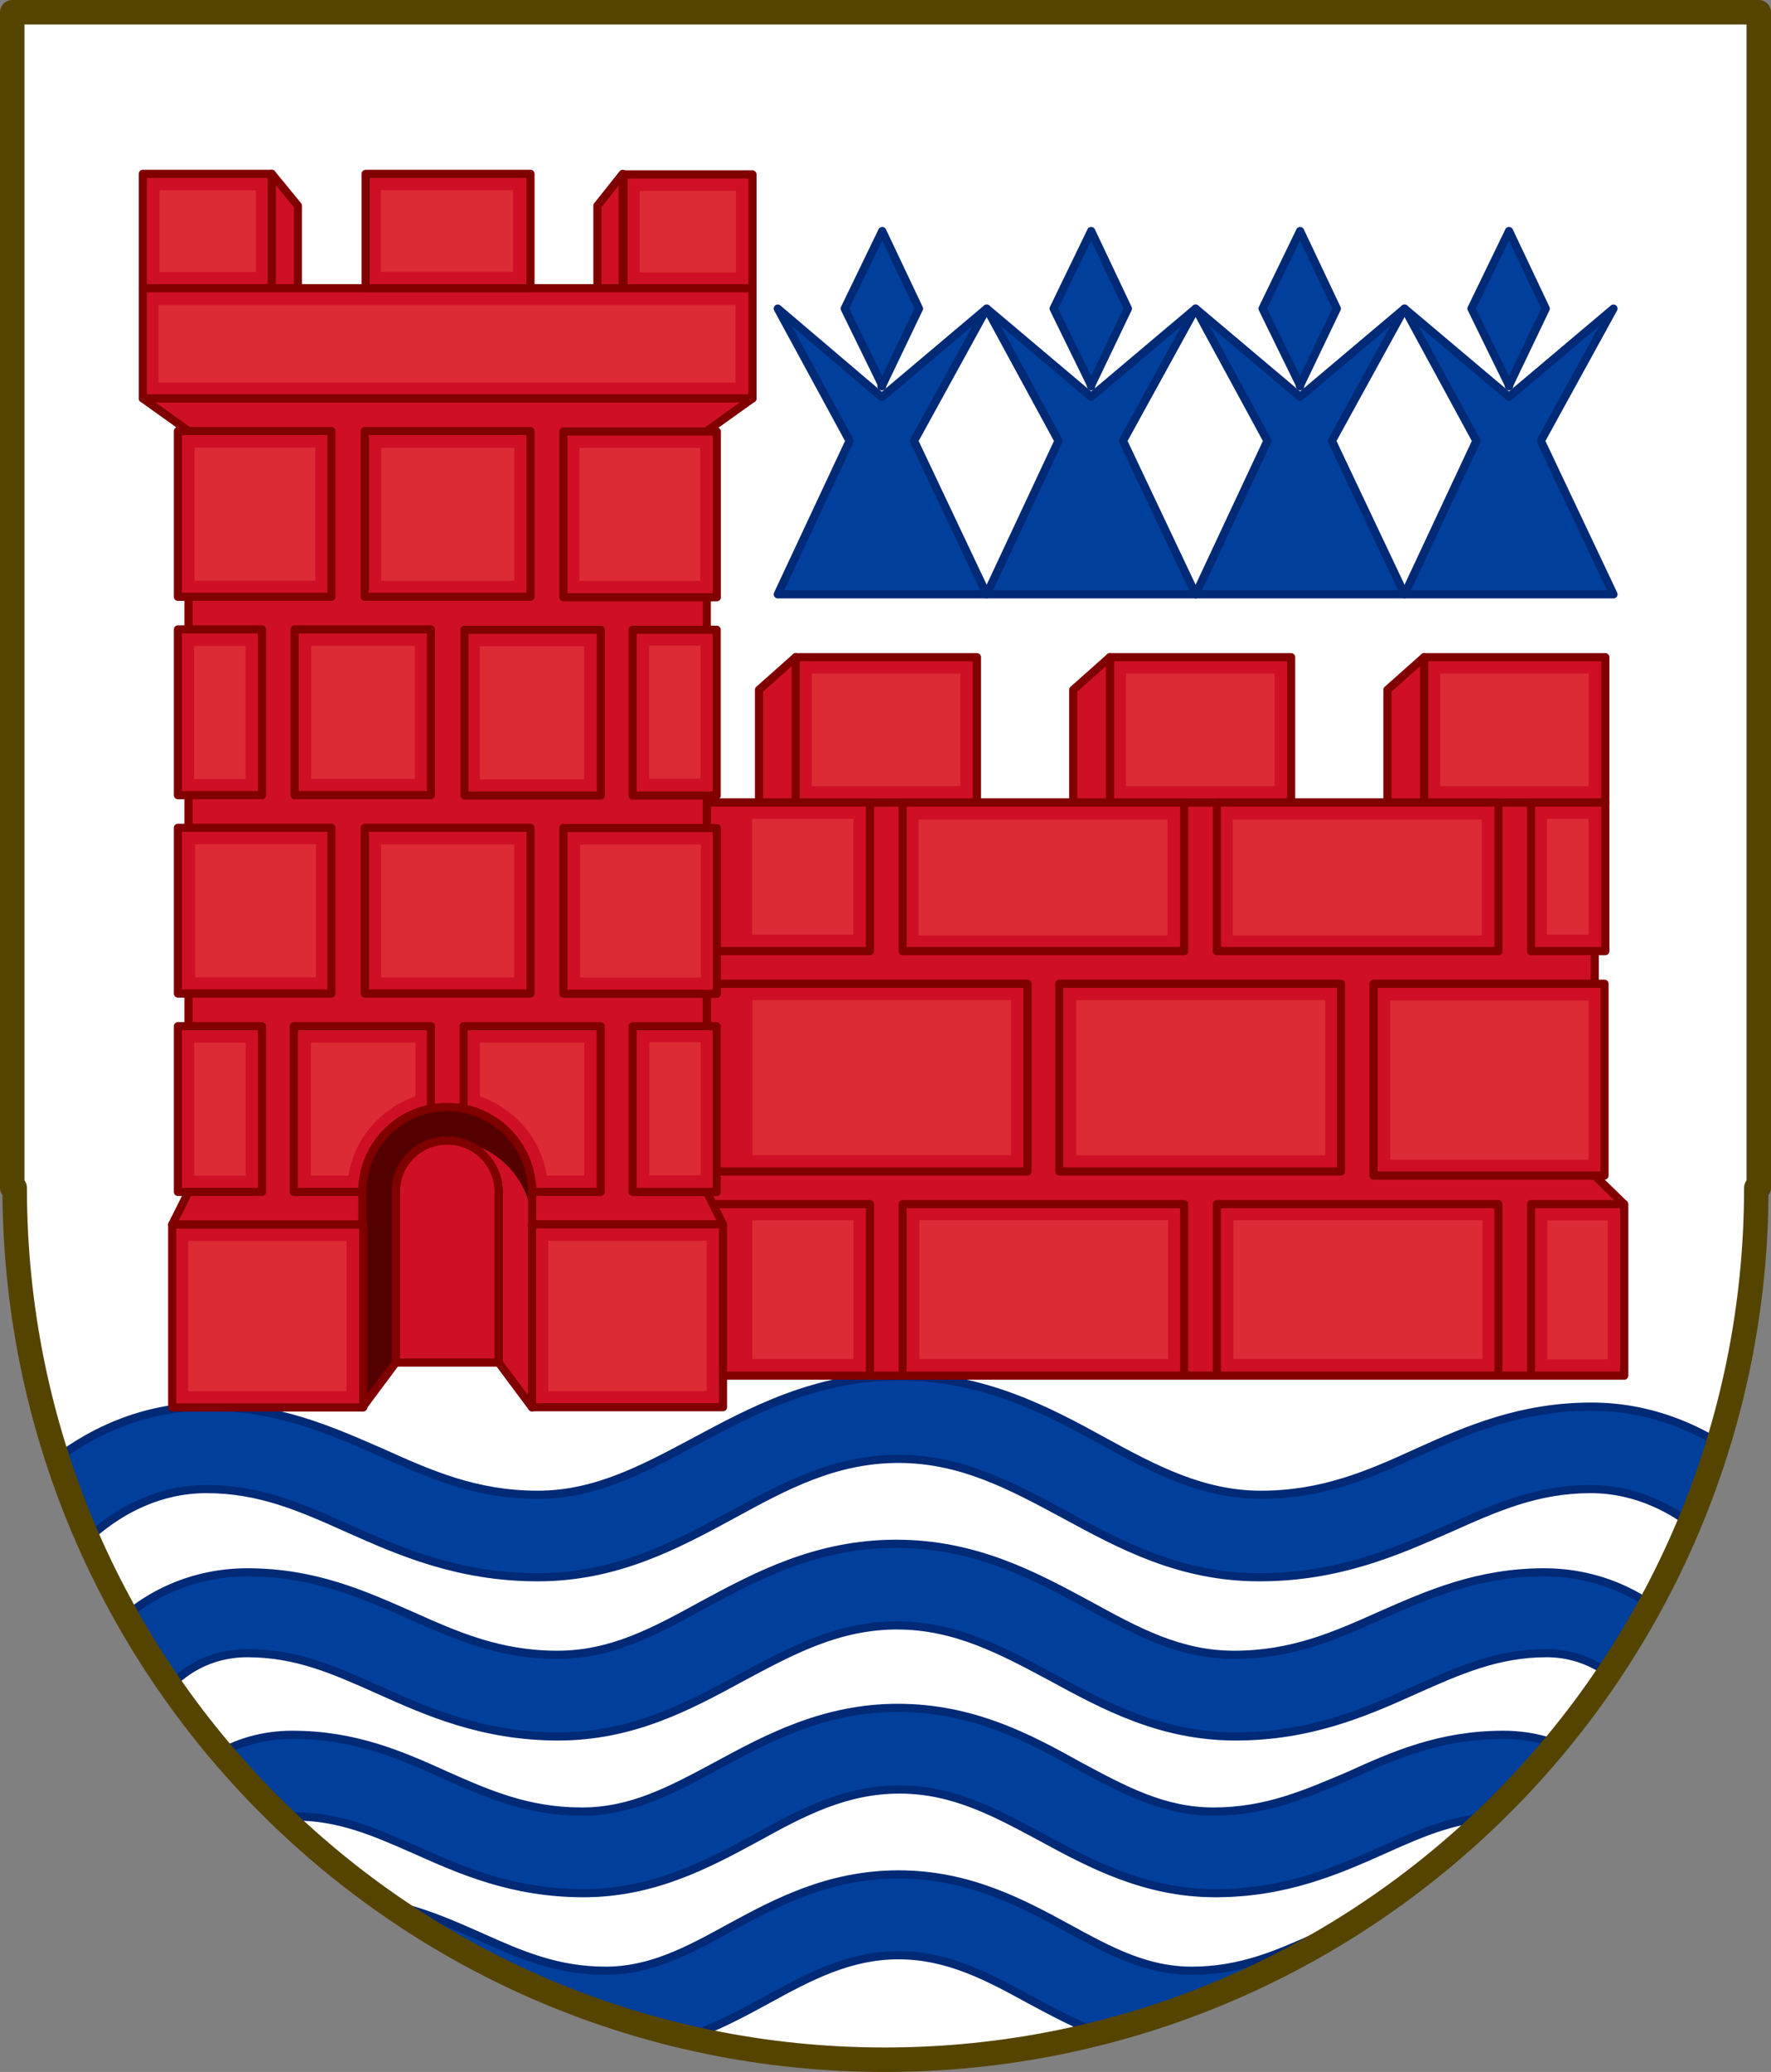 <?xml version="1.0" encoding="utf-8"?>
<!-- Generator: Adobe Illustrator 21.1.0, SVG Export Plug-In . SVG Version: 6.00 Build 0)  -->
<svg version="1.1" id="Layer_1" xmlns="http://www.w3.org/2000/svg" xmlns:xlink="http://www.w3.org/1999/xlink" x="0px" y="0px"
	 viewBox="0 0 217 253.8" style="enable-background:new 0 0 217 253.8;" xml:space="preserve">
<rect x="0" y="0" width="217" height="253.8" fill="#808080" stroke="none"/>
<style type="text/css">
	.st0{fill:#FFFFFF;}
	.st1{clip-path:url(#SVGID_2_);}
	.st2{fill:#003F9B;stroke:#002976;stroke-linecap:round;stroke-linejoin:round;stroke-miterlimit:10;}
	.st3{fill:#CE0F25;stroke:#800000;stroke-linecap:round;stroke-linejoin:round;}
	.st4{fill:#DC2B35;}
	.st5{fill:#CE0F25;}
	.st6{fill:#550000;}
	.st7{fill:none;stroke:#800000;stroke-linecap:round;stroke-linejoin:round;}
	.st8{fill:none;stroke:#554400;stroke-width:3;stroke-linecap:round;stroke-linejoin:round;}
</style>
<path class="st0" d="M215.5,1.5v144h-0.3c0,59-47.8,106.8-106.8,106.8S1.8,204.5,1.8,145.5H1.5V1.5H215.5z"/>
<g>
	<defs>
		<path id="SVGID_1_" d="M215.5,1.5v144h-0.3c0,59-47.8,106.8-106.8,106.8S1.8,204.5,1.8,145.5H1.5V1.5H215.5z"/>
	</defs>
	<clipPath id="SVGID_2_">
		<use xlink:href="#SVGID_1_"  style="overflow:visible;"/>
	</clipPath>
	<g class="st1">
		<g>
			<path class="st2" d="M220.4,200.4c-2,0-3.9-1.2-4.7-3.2c-1.9-4.8-9.5-14.8-20.8-14.8c-6.5,0-11.5,2.2-17.3,4.8
				c-6.4,2.8-13.5,6-23.3,6c-9.7,0-16.9-3.9-23.9-7.7c-6.5-3.5-12.6-6.8-20.3-6.8c-7.8,0-13.9,3.3-20.3,6.8
				c-7,3.8-14.3,7.7-23.9,7.7c-9.8,0-17-3.2-23.3-6c-5.8-2.6-10.8-4.8-17.3-4.8c-11.4,0-19,10-20.8,14.8c-1,2.6-3.9,3.8-6.5,2.8
				c-2.6-1-3.8-3.9-2.8-6.5c3.2-8.2,14.2-21.2,30.2-21.2c8.6,0,15.1,2.9,21.3,5.6c6,2.7,11.6,5.2,19.2,5.2c7.1,0,13-3.2,19.2-6.5
				c6.9-3.7,14.8-8,25.1-8c10.3,0,18.2,4.2,25.1,8c6.2,3.4,12.1,6.5,19.2,6.5c7.6,0,13.3-2.5,19.2-5.2c6.2-2.8,12.7-5.6,21.3-5.6
				c15.9,0,27,13,30.2,21.2c1,2.6-0.3,5.5-2.8,6.5C221.6,200.3,221,200.4,220.4,200.4z"/>
		</g>
		<g>
			<path class="st2" d="M208.1,220.3c-0.2,0-0.3,0-0.5,0c-2.8-0.3-4.8-2.7-4.5-5.4c0.1-1.4-0.9-4.9-3.7-7.9c-1.9-2-5.1-4.5-9.9-4.5
				c-6,0-10.7,2.1-16.1,4.5c-6,2.7-12.8,5.7-22,5.7c-9.1,0-16-3.7-22.6-7.3c-6-3.2-11.7-6.3-18.9-6.3s-12.9,3.1-18.9,6.3
				c-6.6,3.6-13.5,7.3-22.6,7.3c-9.2,0-16-3-22-5.7c-5.4-2.4-10-4.5-16.1-4.5c-4.8,0-8.1,2.4-9.9,4.5c-2.7,3-3.8,6.5-3.7,7.9
				c0.3,2.8-1.8,5.2-4.5,5.4c-2.8,0.3-5.2-1.8-5.4-4.5c-0.4-4.8,2-10.9,6.2-15.5c4.5-5,10.7-7.7,17.3-7.7c8.2,0,14.2,2.7,20.1,5.3
				c5.6,2.5,10.8,4.8,17.9,4.8c6.6,0,11.8-2.8,17.8-6.1c6.5-3.5,13.9-7.5,23.7-7.5s17.1,4,23.6,7.5c6,3.3,11.2,6.1,17.8,6.1
				c7.1,0,12.3-2.3,17.9-4.8c5.9-2.6,12-5.3,20.1-5.3c6.6,0,12.8,2.7,17.3,7.7c4.2,4.6,6.7,10.7,6.2,15.5
				C212.8,218.3,210.6,220.3,208.1,220.3z"/>
		</g>
		<g>
			<path class="st2" d="M24.3,240.1c-1.4,0-2.9-0.6-3.9-1.8c-3.1-3.7-3.4-10-0.8-15.6c3-6.4,9.1-10.2,16.2-10.2
				c7.7,0,13.4,2.5,18.9,5c5.2,2.3,10,4.4,16.6,4.4c6.1,0,10.9-2.6,16.5-5.6c6.1-3.3,13.1-7.1,22.2-7.1c9.2,0,16.1,3.7,22.2,7.1
				c5.6,3,10.4,5.6,16.5,5.6c6.5,0,11.4-2.2,16.6-4.4c5.5-2.5,11.2-5,18.9-5c7.2,0,13.2,3.8,16.2,10.2c2.6,5.6,2.3,11.8-0.8,15.6
				c-1.8,2.1-4.9,2.4-7,0.6c-2.1-1.8-2.4-4.9-0.6-7c0.3-0.5,0.6-2.8-0.7-5.3c-1-1.9-3-4.1-7-4.1c-5.6,0-9.9,1.9-14.8,4.1
				c-5.6,2.5-12,5.3-20.6,5.3c-8.6,0-15.3-3.6-21.2-6.8c-5.6-3-10.8-5.9-17.5-5.9c-6.6,0-11.9,2.8-17.5,5.9
				c-5.9,3.2-12.6,6.8-21.2,6.8c-8.7,0-15-2.8-20.6-5.3c-5-2.2-9.3-4.1-14.8-4.1c-4,0-6,2.2-7,4.1c-1.3,2.5-1.1,4.8-0.7,5.3
				c1.8,2.1,1.5,5.3-0.6,7C26.6,239.8,25.4,240.1,24.3,240.1z"/>
		</g>
		<g>
			<path class="st2" d="M36.6,260c-0.7,0-1.4-0.2-2.1-0.5c-5.6-2.6-8.5-9.4-7-16.1c1.5-6.5,6.9-10.8,13.8-10.8
				c7.2,0,12.5,2.4,17.7,4.7c4.7,2.1,9.2,4.1,15.2,4.1c5.5,0,10-2.4,15.1-5.2c5.7-3.1,12.2-6.6,20.8-6.6s15.1,3.5,20.8,6.6
				c5.1,2.8,9.6,5.2,15.1,5.2c6,0,10.5-2,15.2-4.1c5.2-2.3,10.5-4.7,17.7-4.7c6.9,0,12.3,4.2,13.8,10.8c1.5,6.7-1.5,13.5-7,16.1
				c-2.5,1.2-5.5,0.1-6.7-2.4c-1.2-2.5-0.1-5.5,2.4-6.7c1.3-0.6,2-2.9,1.5-4.9c-0.7-3-3.2-3-4-3c-5.1,0-9,1.8-13.6,3.8
				c-5.2,2.3-11.2,5-19.3,5c-8.1,0-14.3-3.4-19.9-6.4c-5.1-2.8-10-5.4-16-5.4s-10.9,2.6-16,5.4c-5.5,3-11.8,6.4-19.9,6.4
				c-8.1,0-14-2.6-19.3-5c-4.6-2-8.5-3.8-13.6-3.8c-0.8,0-3.3,0-4,3c-0.4,2,0.3,4.3,1.5,4.9c2.5,1.2,3.6,4.2,2.4,6.7
				C40.3,258.9,38.5,260,36.6,260z"/>
		</g>
	</g>
</g>
<g>
	<g>
		<polygon class="st3" points="199,147.5 195.4,144 195.4,98.3 86.6,98.3 86.6,168.5 199,168.5 		"/>
		<g>
			<rect x="174.5" y="80.5" class="st3" width="22.2" height="17.8"/>
			
				<rect x="178.7" y="80.3" transform="matrix(6.123234e-17 -1 1 6.123234e-17 96.167 275)" class="st4" width="13.8" height="18.2"/>
			<polygon class="st3" points="174.5,80.5 170,84.5 170,98.3 174.5,98.3 			"/>
			<rect x="97.5" y="80.5" class="st3" width="22.2" height="17.8"/>
			
				<rect x="101.7" y="80.3" transform="matrix(6.123234e-17 -1 1 6.123234e-17 19.167 198)" class="st4" width="13.8" height="18.2"/>
			<polygon class="st3" points="97.5,80.5 93,84.5 93,98.3 97.5,98.3 			"/>
			<rect x="136" y="80.5" class="st3" width="22.2" height="17.8"/>
			
				<rect x="140.2" y="80.3" transform="matrix(6.123234e-17 -1 1 6.123234e-17 57.667 236.5)" class="st4" width="13.8" height="18.2"/>
			<polygon class="st3" points="136,80.5 131.5,84.5 131.5,98.3 136,98.3 			"/>
		</g>
		<rect x="110.6" y="98.3" class="st3" width="34.5" height="18.2"/>
		
			<rect x="120.8" y="92.2" transform="matrix(-1.836970e-16 1 -1 -1.836970e-16 235.25 -20.417)" class="st4" width="14.2" height="30.5"/>
		<rect x="149.1" y="98.3" class="st3" width="34.5" height="18.2"/>
		
			<rect x="159.3" y="92.2" transform="matrix(-1.836970e-16 1 -1 -1.836970e-16 273.75 -58.917)" class="st4" width="14.2" height="30.5"/>
		<rect x="86.6" y="98.3" class="st3" width="20" height="18.2"/>
		
			<rect x="91.3" y="101.2" transform="matrix(6.123234e-17 -1 1 6.123234e-17 -9.04 205.793)" class="st4" width="14.2" height="12.4"/>
		<rect x="187.6" y="98.3" class="st3" width="9.1" height="18.2"/>
		
			<rect x="185" y="104.9" transform="matrix(-1.836970e-16 1 -1 -1.836970e-16 299.542 -84.708)" class="st4" width="14.2" height="5.1"/>
		<rect x="86.6" y="120.5" class="st3" width="39.3" height="23"/>
		
			<rect x="98.5" y="116.2" transform="matrix(6.123234e-17 -1 1 6.123234e-17 -23.998 240.002)" class="st4" width="19" height="31.7"/>
		<rect x="129.8" y="120.5" class="st3" width="34.5" height="23"/>
		
			<rect x="137.6" y="116.7" transform="matrix(-1.836970e-16 1 -1 -1.836970e-16 279.084 -15.084)" class="st4" width="19" height="30.5"/>
		<rect x="168.3" y="120.5" class="st3" width="28.3" height="23.5"/>
		
			<rect x="172.8" y="120.1" transform="matrix(-1.836970e-16 1 -1 -1.836970e-16 314.75 -50.25)" class="st4" width="19.5" height="24.3"/>
		<rect x="110.6" y="147.5" class="st3" width="34.5" height="21"/>
		
			<rect x="119.3" y="142.7" transform="matrix(-1.836970e-16 1 -1 -1.836970e-16 285.834 30.166)" class="st4" width="17" height="30.5"/>
		<rect x="149.1" y="147.5" class="st3" width="34.5" height="21"/>
		
			<rect x="157.8" y="142.7" transform="matrix(-1.836970e-16 1 -1 -1.836970e-16 324.334 -8.334)" class="st4" width="17" height="30.5"/>
		<rect x="86.6" y="147.5" class="st3" width="20" height="21"/>
		
			<rect x="89.9" y="151.8" transform="matrix(6.123234e-17 -1 1 6.123234e-17 -59.623 256.377)" class="st4" width="17" height="12.4"/>
		<rect x="187.6" y="147.5" class="st3" width="11.4" height="21"/>
		
			<rect x="184.8" y="154.3" transform="matrix(-1.836970e-16 1 -1 -1.836970e-16 351.291 -35.291)" class="st4" width="17" height="7.4"/>
	</g>
	<g>
		<polygon class="st3" points="86.6,146 88.6,150 21.1,150 23.1,146 23.1,52.8 17.5,48.8 92.2,48.8 86.6,52.8 		"/>
		<g>
			<rect x="17.5" y="21.3" class="st3" width="15.8" height="14"/>
			
				<rect x="20.4" y="22.4" transform="matrix(-1.836970e-16 1 -1 -1.836970e-16 53.75 2.917)" class="st4" width="10" height="11.8"/>
			<polygon class="st3" points="33.3,21.3 36.5,25.2 36.5,35.3 33.3,35.3 			"/>
			
				<rect x="76.3" y="21.3" transform="matrix(-1 -4.491975e-11 4.491975e-11 -1 168.5 56.667)" class="st3" width="15.8" height="14"/>
			
				<rect x="79.3" y="22.4" transform="matrix(-1.836970e-16 1 -1 -1.836970e-16 112.584 -55.916)" class="st4" width="10" height="11.8"/>
			<polygon class="st3" points="76.3,21.3 73.2,25.2 73.2,35.3 76.3,35.3 			"/>
			<rect x="17.5" y="35.3" class="st3" width="74.7" height="13.5"/>
			
				<rect x="50.1" y="6.8" transform="matrix(-1.836970e-16 1 -1 -1.836970e-16 96.917 -12.75)" class="st4" width="9.5" height="70.7"/>
			<rect x="44.8" y="21.3" class="st3" width="20.2" height="14"/>
			
				<rect x="49.8" y="20.3" transform="matrix(-1.836970e-16 1 -1 -1.836970e-16 83.167 -26.5)" class="st4" width="10" height="16.2"/>
		</g>
		<rect x="21.8" y="52.8" class="st3" width="18.8" height="20.3"/>
		
			<rect x="23.1" y="55.6" transform="matrix(-1.836970e-16 1 -1 -1.836970e-16 94.229 31.729)" class="st4" width="16.3" height="14.8"/>
		
			<rect x="69" y="52.8" transform="matrix(-1 -4.491131e-11 4.491131e-11 -1 156.833 125.958)" class="st3" width="18.8" height="20.3"/>
		
			<rect x="70.3" y="55.6" transform="matrix(-1.836970e-16 1 -1 -1.836970e-16 141.396 -15.437)" class="st4" width="16.3" height="14.8"/>
		<rect x="44.7" y="52.8" class="st3" width="20.3" height="20.3"/>
		
			<rect x="46.7" y="54.8" transform="matrix(-1.836970e-16 1 -1 -1.836970e-16 117.812 8.146)" class="st4" width="16.3" height="16.3"/>
		<rect x="36.1" y="77.1" class="st3" width="16.7" height="20.3"/>
		
			<rect x="36.3" y="80.9" transform="matrix(-1.836970e-16 1 -1 -1.836970e-16 131.729 42.812)" class="st4" width="16.3" height="12.7"/>
		<rect x="21.8" y="77.1" class="st3" width="10.3" height="20.3"/>
		
			<rect x="18.8" y="84.1" transform="matrix(6.123234e-17 -1 1 6.123234e-17 -60.312 114.229)" class="st4" width="16.3" height="6.3"/>
		
			<rect x="56.8" y="77.1" transform="matrix(-1 -4.490509e-11 4.490509e-11 -1 130.416 174.542)" class="st3" width="16.7" height="20.3"/>
		
			<rect x="57.1" y="80.9" transform="matrix(-1.836970e-16 1 -1 -1.836970e-16 152.479 22.063)" class="st4" width="16.3" height="12.8"/>
		
			<rect x="77.6" y="77.1" transform="matrix(-1 -4.489798e-11 4.489798e-11 -1 165.416 174.542)" class="st3" width="10.3" height="20.3"/>
		
			<rect x="74.6" y="84.1" transform="matrix(6.123234e-17 -1 1 6.123234e-17 -4.563 169.979)" class="st4" width="16.3" height="6.3"/>
		<rect x="21.8" y="101.4" class="st3" width="18.8" height="20.3"/>
		
			<rect x="23.1" y="104.1" transform="matrix(-1.836970e-16 1 -1 -1.836970e-16 142.812 80.312)" class="st4" width="16.3" height="14.8"/>
		
			<rect x="69" y="101.4" transform="matrix(-1 -4.491131e-11 4.491131e-11 -1 156.833 223.125)" class="st3" width="18.8" height="20.3"/>
		
			<rect x="70.3" y="104.1" transform="matrix(-1.836970e-16 1 -1 -1.836970e-16 189.979 33.146)" class="st4" width="16.3" height="14.8"/>
		<rect x="44.7" y="101.4" class="st3" width="20.3" height="20.3"/>
		
			<rect x="46.7" y="103.4" transform="matrix(-1.836970e-16 1 -1 -1.836970e-16 166.396 56.729)" class="st4" width="16.3" height="16.3"/>
		<path class="st3" d="M52.8,125.7v10.1c-4.8,0.9-8.4,5.1-8.4,10.2h-8.4v-20.3H52.8z"/>
		<path class="st4" d="M38.1,144v-16.3h12.8v6.6c-4.3,1.5-7.5,5.2-8.2,9.7H38.1z"/>
		<rect x="21.8" y="125.7" class="st3" width="10.3" height="20.3"/>
		
			<rect x="18.8" y="132.7" transform="matrix(6.123234e-17 -1 1 6.123234e-17 -108.896 162.813)" class="st4" width="16.3" height="6.3"/>
		<path class="st3" d="M73.6,125.7V146h-8.4c0-5-3.6-9.3-8.4-10.2v-10.1H73.6z"/>
		<path class="st4" d="M67,144c-0.7-4.5-3.9-8.2-8.2-9.7v-6.6h12.8V144H67z"/>
		
			<rect x="77.6" y="125.7" transform="matrix(-1 -4.507562e-11 4.507562e-11 -1 165.416 271.708)" class="st3" width="10.3" height="20.3"/>
		
			<rect x="74.6" y="132.7" transform="matrix(6.123234e-17 -1 1 6.123234e-17 -53.146 218.562)" class="st4" width="16.3" height="6.3"/>
		<g>
			<path class="st5" d="M65.2,146v26.4l-4.1-5.5V146c0-3.5-2.8-6.3-6.3-6.3c-3.5,0-6.3,2.8-6.3,6.3v20.9l-4.1,5.5V146
				c0-5.7,4.6-10.4,10.4-10.4C60.6,135.6,65.2,140.3,65.2,146z"/>
			<path class="st3" d="M48.5,146c0-3.5,2.8-6.3,6.3-6.3s6.3,2.8,6.3,6.3l0,20.9l-12.6,0L48.5,146z"/>
			<path class="st6" d="M65.2,146v4.1c0-5.7-4.7-10.4-10.4-10.4c-3.5,0-6.3,2.8-6.3,6.3v20.9l-4.1,5.5V146c0-5.7,4.6-10.4,10.4-10.4
				C60.6,135.6,65.2,140.3,65.2,146z"/>
			<path class="st7" d="M65.2,146v26.4l-4.1-5.5V146c0-3.5-2.8-6.3-6.3-6.3c-3.5,0-6.3,2.8-6.3,6.3v20.9l-4.1,5.5V146
				c0-5.7,4.6-10.4,10.4-10.4C60.6,135.6,65.2,140.3,65.2,146z"/>
		</g>
		<rect x="21.1" y="150" class="st3" width="23.4" height="22.4"/>
		
			<rect x="23.6" y="151.5" transform="matrix(-1.836970e-16 1 -1 -1.836970e-16 193.957 128.413)" class="st4" width="18.4" height="19.4"/>
		
			<rect x="65.2" y="150" transform="matrix(-1 -4.489754e-11 4.489754e-11 -1 153.79 322.37)" class="st3" width="23.4" height="22.4"/>
		
			<rect x="67.7" y="151.5" transform="matrix(-1.836970e-16 1 -1 -1.836970e-16 238.08 84.29)" class="st4" width="18.4" height="19.4"/>
	</g>
</g>
<g>
	<g>
		<line class="st2" x1="108.1" y1="47.3" x2="108.1" y2="47.2"/>
		<line class="st2" x1="108.1" y1="47.2" x2="108" y2="47.3"/>
		<polygon class="st2" points="112,54 120.9,72.8 95.3,72.8 104.1,54 95.3,37.8 108,48.6 108.1,48.6 120.9,37.8 		"/>
		<polygon class="st2" points="108.1,47.2 103.5,37.8 108.1,28.3 112.6,37.8 		"/>
	</g>
	<g>
		<line class="st2" x1="133.7" y1="47.3" x2="133.7" y2="47.2"/>
		<line class="st2" x1="133.7" y1="47.2" x2="133.7" y2="47.3"/>
		<polygon class="st2" points="137.6,54 146.5,72.8 120.9,72.8 129.7,54 120.9,37.8 133.7,48.6 133.7,48.6 146.5,37.8 		"/>
		<polygon class="st2" points="133.7,47.2 129.1,37.8 133.7,28.3 138.2,37.8 		"/>
	</g>
	<g>
		<line class="st2" x1="159.3" y1="47.3" x2="159.3" y2="47.2"/>
		<line class="st2" x1="159.3" y1="47.2" x2="159.3" y2="47.3"/>
		<polygon class="st2" points="163.2,54 172.1,72.8 146.5,72.8 155.3,54 146.5,37.8 159.3,48.6 159.3,48.6 172.1,37.8 		"/>
		<polygon class="st2" points="159.3,47.2 154.7,37.8 159.3,28.3 163.8,37.8 		"/>
	</g>
	<g>
		<line class="st2" x1="184.9" y1="47.3" x2="184.9" y2="47.2"/>
		<line class="st2" x1="184.9" y1="47.2" x2="184.9" y2="47.3"/>
		<polygon class="st2" points="188.8,54 197.7,72.8 172.1,72.8 180.9,54 172.1,37.8 184.9,48.6 184.9,48.6 197.7,37.8 		"/>
		<polygon class="st2" points="184.9,47.2 180.3,37.8 184.9,28.3 189.4,37.8 		"/>
	</g>
</g>
<path class="st8" d="M215.5,1.5v144h-0.3c0,59-47.8,106.8-106.8,106.8S1.8,204.5,1.8,145.5H1.5V1.5H215.5z"/>
</svg>
